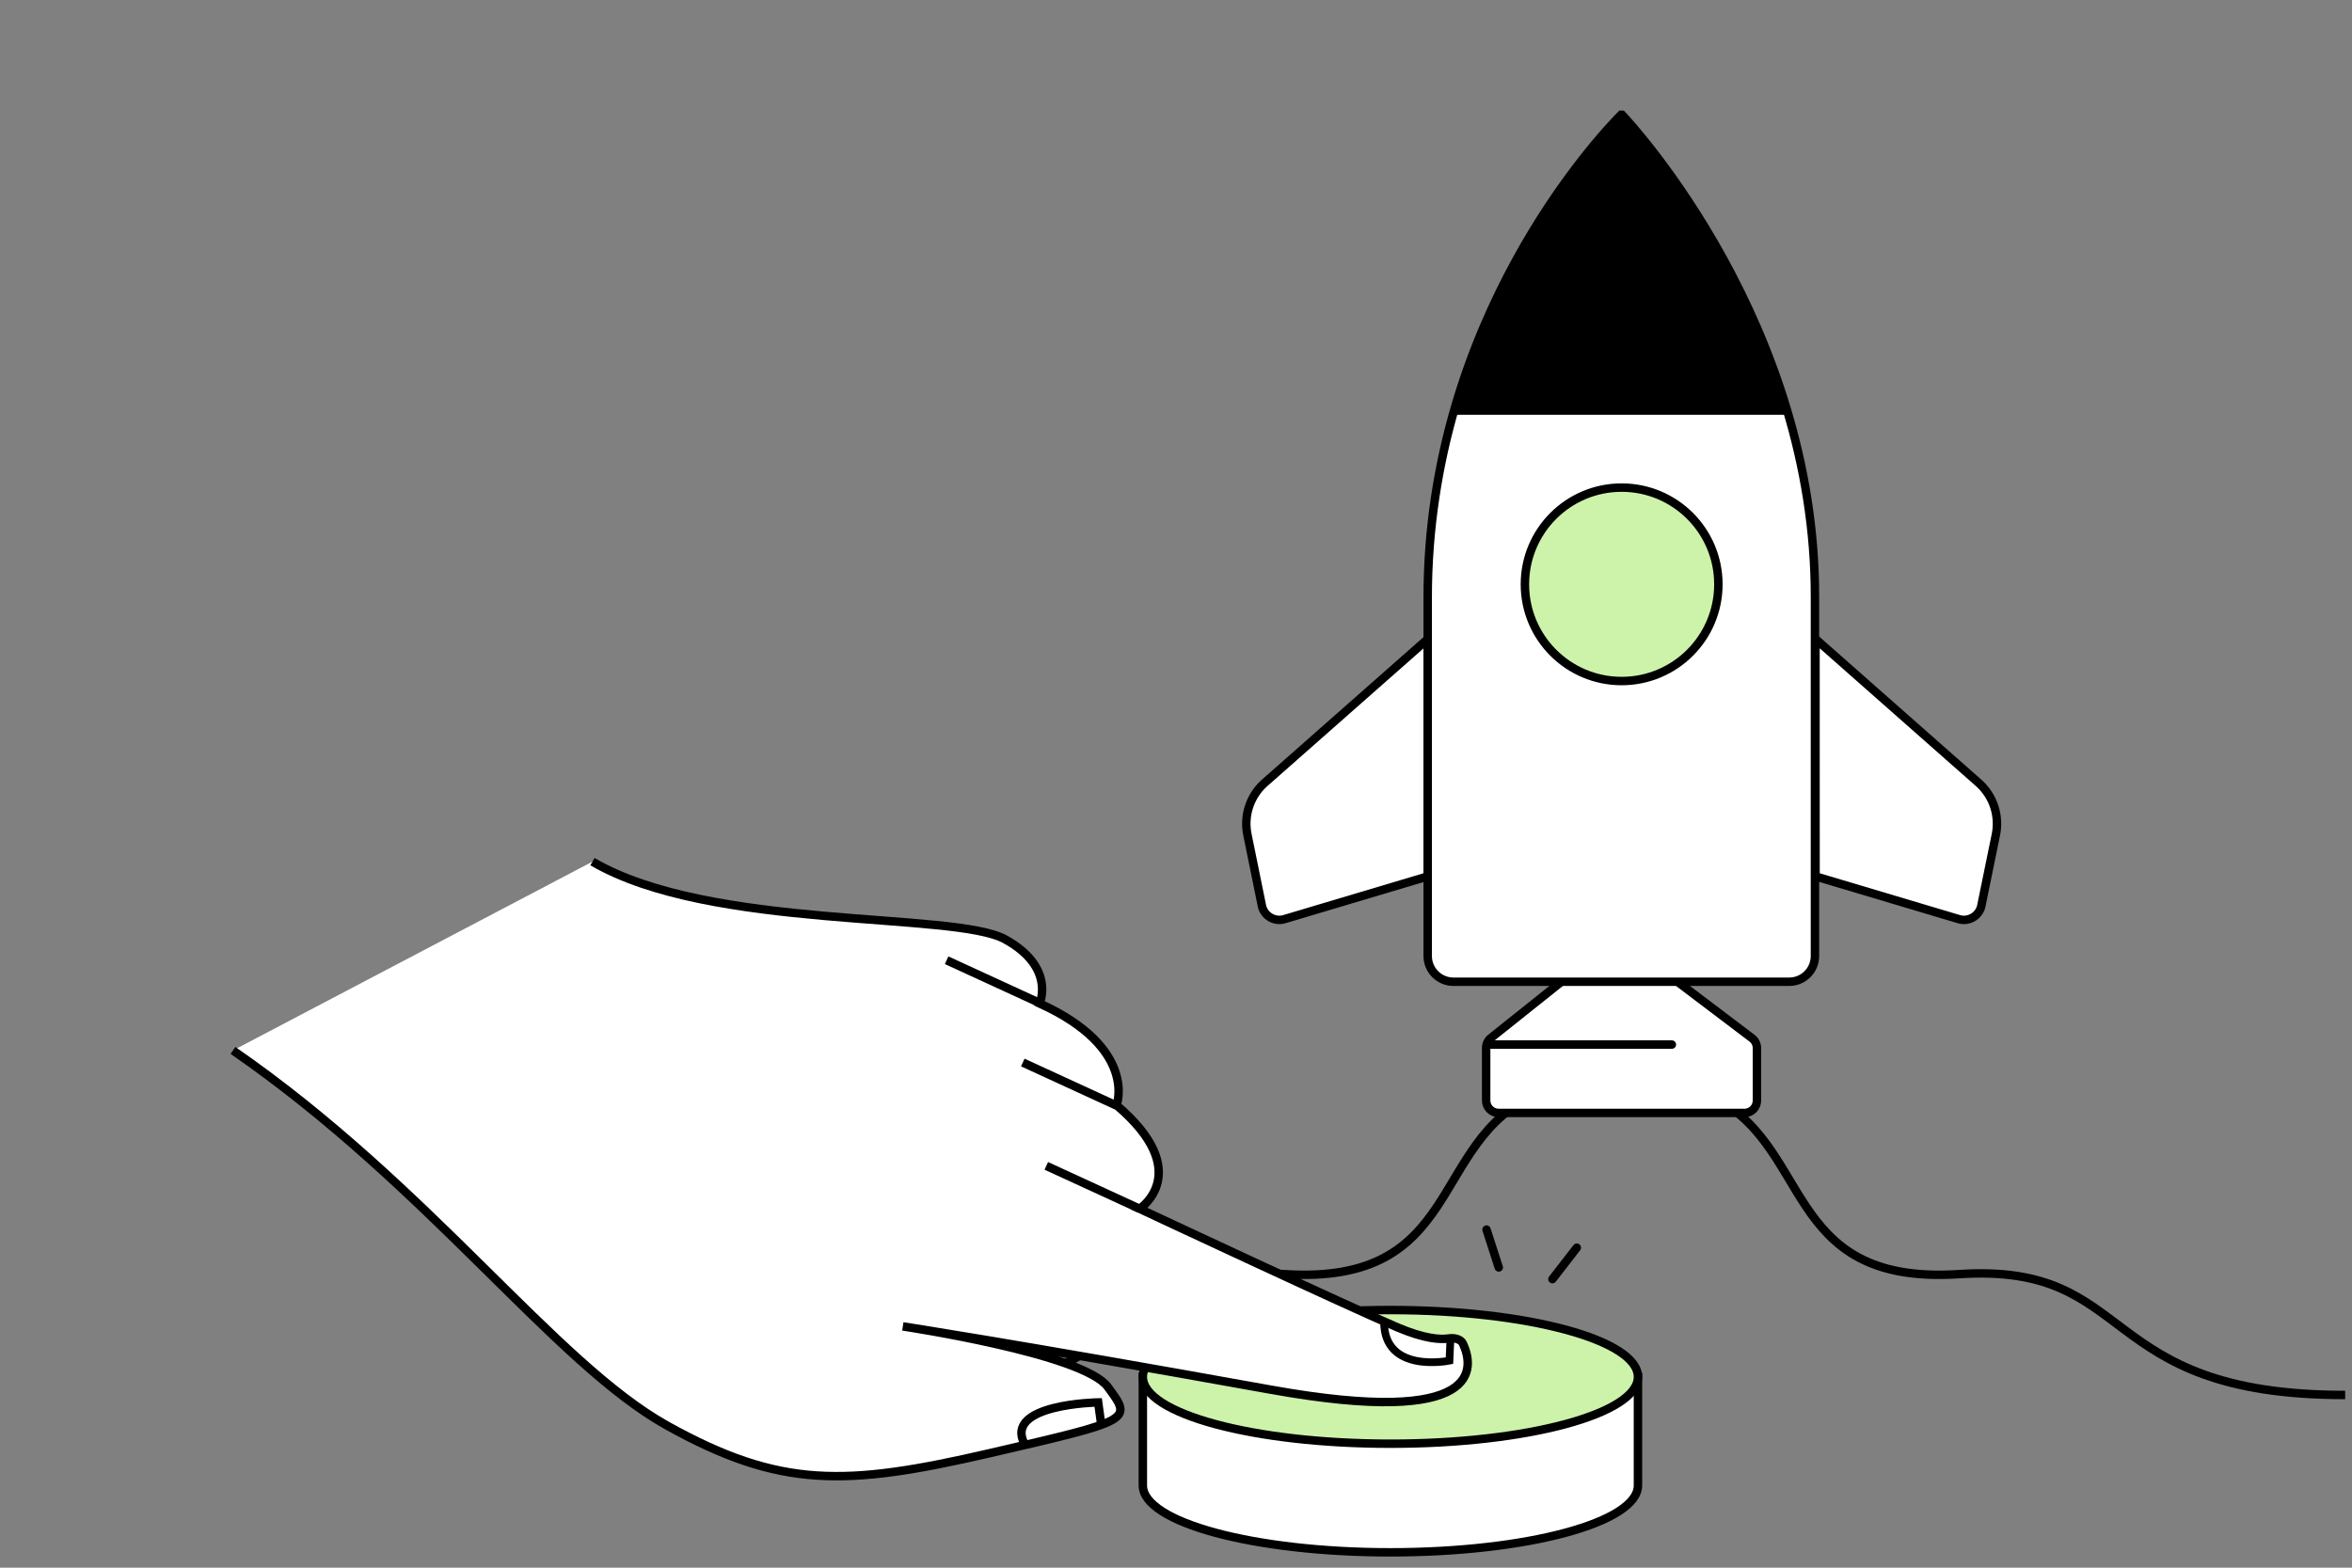 <svg width="207" height="138" viewBox="0 0 207 138" fill="none" xmlns="http://www.w3.org/2000/svg">
<rect x="0" y="0" width="207" height="138" fill="#808080" stroke="none"/>
<g clip-path="url(#clip0_971_4637)">
<path d="M79.039 122.797C101.198 122.797 97.154 111.122 113.004 112.159C128.854 113.196 125.725 100.489 135.195 96.336L142.707 96.467L150.225 96.336C159.704 100.489 156.592 113.196 172.416 112.159C188.239 111.122 184.217 122.797 206.39 122.797" stroke="black" stroke-width="0.743" stroke-miterlimit="10" stroke-linecap="round"/>
<path d="M153.535 97.97H131.888C131.599 97.97 131.321 97.855 131.117 97.65C130.912 97.446 130.797 97.168 130.797 96.879V92.227C130.797 92.064 130.835 91.902 130.906 91.755C130.977 91.607 131.081 91.478 131.209 91.376L141.729 82.98C141.922 82.827 142.162 82.744 142.408 82.744C142.655 82.744 142.894 82.827 143.088 82.98L154.196 91.39C154.331 91.491 154.44 91.623 154.514 91.774C154.589 91.925 154.628 92.091 154.627 92.259V96.892C154.624 97.179 154.508 97.454 154.304 97.656C154.099 97.859 153.823 97.971 153.535 97.97Z" fill="white" stroke="black" stroke-width="0.743" stroke-miterlimit="10"/>
<path d="M100.582 121.205V130.76C100.582 134.007 110.337 136.648 122.369 136.648C134.402 136.648 144.157 134.016 144.157 130.76V121.205H100.582Z" fill="white" stroke="black" stroke-width="0.743" stroke-miterlimit="10"/>
<path d="M122.369 127.086C134.402 127.086 144.157 124.452 144.157 121.203C144.157 117.954 134.402 115.32 122.369 115.32C110.337 115.32 100.582 117.954 100.582 121.203C100.582 124.452 110.337 127.086 122.369 127.086Z" fill="#CDF2AA" stroke="black" stroke-width="0.743" stroke-miterlimit="10"/>
<path d="M20.504 92.466C37.819 104.436 48.792 119.982 58.733 125.504C68.674 131.027 74.392 130.861 87.1 127.921C99.807 124.981 99.661 125.03 97.489 122.079C95.317 119.128 79.458 116.76 79.458 116.76C79.458 116.76 88.805 118.183 111.83 122.327C130.625 125.71 129.722 120.358 128.755 118.277C128.56 117.857 127.956 117.752 127.499 117.822C126.743 117.937 125.375 117.849 123.047 116.869C118.854 115.104 100.3 106.409 100.3 106.409C100.3 106.409 105.194 103.187 98.272 97.292C98.272 97.292 100.18 92.278 91.496 88.33C91.496 88.33 92.942 85.153 88.455 82.683C83.968 80.214 62.535 81.93 52.142 75.848" fill="white"/>
<path d="M20.504 92.466C37.819 104.436 48.792 119.982 58.733 125.504C68.674 131.027 74.392 130.861 87.1 127.921C99.807 124.981 99.661 125.03 97.489 122.079C95.317 119.128 79.458 116.76 79.458 116.76C79.458 116.76 88.805 118.183 111.83 122.327C130.625 125.71 129.722 120.358 128.755 118.277C128.56 117.857 127.956 117.752 127.499 117.822C126.743 117.937 125.375 117.849 123.047 116.869C118.854 115.104 100.3 106.409 100.3 106.409C100.3 106.409 105.194 103.187 98.272 97.292C98.272 97.292 100.18 92.278 91.496 88.33C91.496 88.33 92.942 85.153 88.455 82.683C83.968 80.214 62.535 81.93 52.142 75.848" stroke="black" stroke-width="0.743" stroke-miterlimit="10"/>
<path d="M100.303 106.408L92.086 102.629" stroke="black" stroke-width="0.743" stroke-miterlimit="10"/>
<path d="M98.237 97.311L90.016 93.531" stroke="black" stroke-width="0.743" stroke-miterlimit="10"/>
<path d="M91.533 88.307L83.312 84.527" stroke="black" stroke-width="0.743" stroke-miterlimit="10"/>
<path d="M96.922 125.424L96.651 123.451C96.651 123.451 88.321 123.576 90.165 127.099" stroke="black" stroke-width="0.743" stroke-miterlimit="10"/>
<path d="M127.655 117.785L127.568 119.776C127.568 119.776 121.794 120.974 121.813 116.34" stroke="black" stroke-width="0.677" stroke-miterlimit="10"/>
<path d="M125.663 56.244L111.217 68.988C110.608 69.555 110.158 70.271 109.909 71.065C109.659 71.859 109.62 72.703 109.795 73.516L111.035 79.603C111.064 79.823 111.139 80.034 111.255 80.223C111.371 80.412 111.525 80.575 111.708 80.7C111.891 80.825 112.098 80.91 112.316 80.95C112.534 80.99 112.758 80.983 112.974 80.93L125.654 77.148L125.663 56.244Z" fill="white" stroke="black" stroke-width="0.743" stroke-miterlimit="10"/>
<path d="M159.781 56.244L174.223 68.988C174.832 69.555 175.283 70.271 175.533 71.064C175.783 71.858 175.823 72.703 175.65 73.516L174.404 79.603C174.376 79.823 174.301 80.034 174.185 80.223C174.069 80.412 173.915 80.575 173.732 80.7C173.549 80.825 173.342 80.91 173.123 80.95C172.905 80.99 172.681 80.983 172.466 80.93L159.786 77.148L159.781 56.244Z" fill="white" stroke="black" stroke-width="0.743" stroke-miterlimit="10"/>
<path d="M142.757 10.107H142.667C140.81 11.987 125.652 28.054 125.652 52.599V84.156C125.652 84.757 125.891 85.333 126.316 85.758C126.74 86.182 127.316 86.421 127.917 86.421H157.471C158.071 86.421 158.647 86.182 159.072 85.758C159.497 85.333 159.735 84.757 159.735 84.156V52.599C159.785 28.575 143.704 11.104 142.757 10.107Z" fill="white" stroke="black" stroke-width="0.743" stroke-miterlimit="10"/>
<path d="M157.415 36.509C152.909 21.112 143.476 10.864 142.765 10.107H142.674C141.261 11.534 132.163 21.18 127.879 36.509H157.415Z" fill="black"/>
<path d="M142.721 59.95C147.423 59.95 151.235 56.138 151.235 51.436C151.235 46.734 147.423 42.922 142.721 42.922C138.019 42.922 134.207 46.734 134.207 51.436C134.207 56.138 138.019 59.95 142.721 59.95Z" fill="#CDF2AA" stroke="black" stroke-width="0.743" stroke-miterlimit="10"/>
<path d="M131.219 91.951H147.142" stroke="black" stroke-width="0.743" stroke-miterlimit="10" stroke-linecap="round"/>
</g>
<path d="M136.629 112.6L138.775 109.831" stroke="#020000" stroke-width="0.743" stroke-miterlimit="10" stroke-linecap="round"/>
<path d="M131.906 111.57L130.829 108.237" stroke="#020000" stroke-width="0.743" stroke-miterlimit="10" stroke-linecap="round"/>
<defs>
<clipPath id="clip0_971_4637">
<rect width="206.398" height="137.092" fill="white"/>
</clipPath>
</defs>
</svg>
